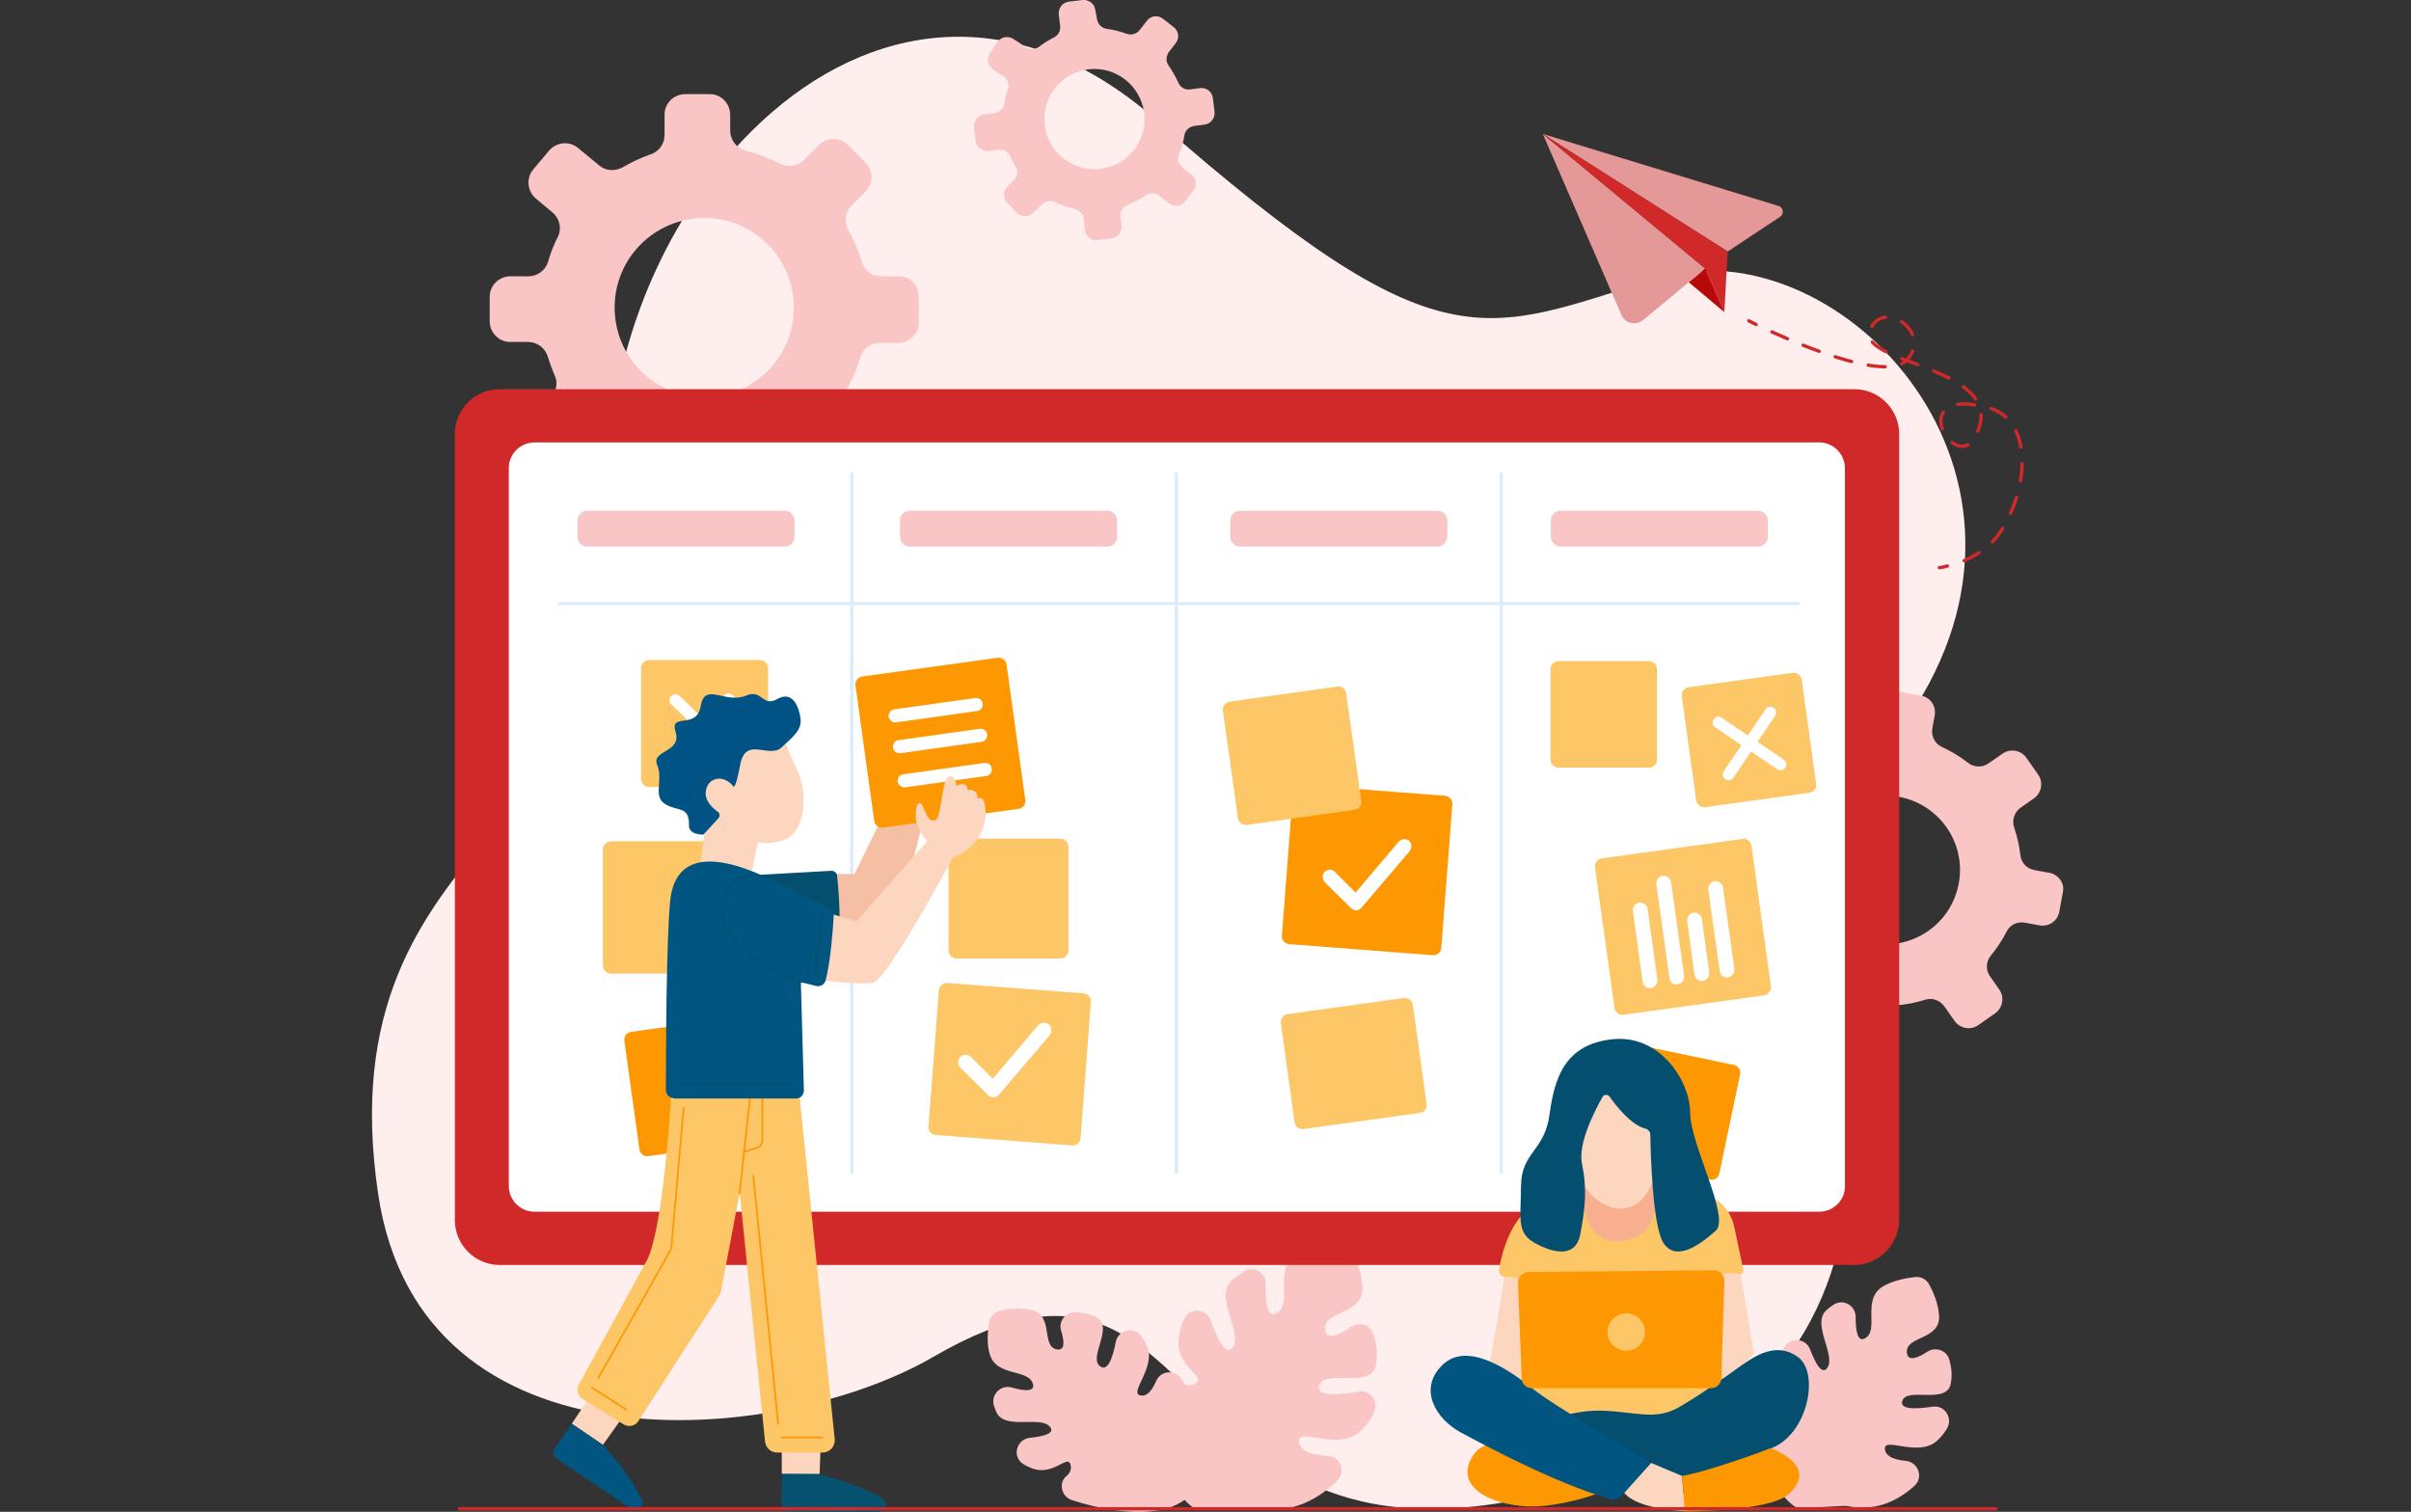 <?xml version="1.0" encoding="utf-8"?>
<!-- Generator: Adobe Illustrator 24.3.0, SVG Export Plug-In . SVG Version: 6.00 Build 0)  -->
<svg version="1.1" id="Layer_1" xmlns="http://www.w3.org/2000/svg" xmlns:xlink="http://www.w3.org/1999/xlink" x="0px" y="0px"
	 width="719.8px" height="451.4px" viewBox="0 0 719.8 451.4" style="enable-background:new 0 0 719.8 451.4;" xml:space="preserve"
	>
<rect x="0" y="0" width="719.8" height="451.4" fill="#333333" stroke="none"/>
<style type="text/css">
	.st0{fill:#FFEEEE;}
	.st1{fill:#F9C5C5;}
	.st2{fill:#D12929;}
	.st3{fill:#FFFFFF;}
	.st4{fill:none;stroke:#DCECFA;stroke-linecap:round;stroke-miterlimit:10;}
	.st5{fill:#FDC666;}
	.st6{fill:#FD9702;}
	.st7{fill:#FDD6C0;}
	.st8{fill:#045170;}
	.st9{fill:#005681;}
	.st10{fill:none;stroke:#FD9702;stroke-width:0.5;stroke-linecap:round;stroke-miterlimit:10;}
	.st11{fill:#F5BFA4;}
	.st12{fill:#044F70;}
	.st13{fill:#005384;}
	.st14{fill:none;stroke:#044F70;stroke-width:0.5;stroke-linecap:round;stroke-miterlimit:10;}
	.st15{fill:#F7AF8F;}
	.st16{fill:none;stroke:#D12929;stroke-linecap:round;stroke-miterlimit:10;}
	.st17{fill:#E59898;}
	.st18{fill:#B70909;}
	.st19{fill:none;stroke:#D12929;stroke-linecap:round;stroke-miterlimit:10;stroke-dasharray:5.082,5.082;}
</style>
<g>
	<path id="_x3C_Path_x3E__00000008829713681290183870000009156410208051956134_" class="st0" d="M278.7,405.1
		c-46,26.8-153.2,36.3-165.8-48.6c-16.4-110.4,82.2-110,70.1-198c-12.1-88,76.8-197.5,162.3-122.6c85.4,74.9,97.4,63.2,149.6,47.2
		c52.2-16,123,54.9,77,127.9c-46,73,27.6,189-91.1,229.3C341.6,487.5,368.1,353.1,278.7,405.1z"/>
	<g>
		<path class="st1" d="M611.8,260.6l-4.4-0.8c-2.2-0.4-3.9-2.1-4.2-4.3c-0.3-2.9-1-5.8-1.9-8.5c-0.7-2.1,0.1-4.5,1.9-5.8l4-2.8
			c2.3-1.6,2.9-4.8,1.3-7.1l-3.5-5c-1.6-2.3-4.8-2.9-7.1-1.3l-4.2,2.9c-1.8,1.3-4.3,1.3-6.1-0.1c-2.4-1.9-5.1-3.5-7.9-4.8
			c-2.1-1-3.2-3.3-2.8-5.5l0.7-3.9c0.5-2.8-1.3-5.4-4.1-5.9l-6-1.1c-2.8-0.5-5.4,1.3-5.9,4.1l-0.9,5c-0.4,2.2-2.1,3.8-4.3,4.2
			c-2.5,0.4-4.9,1-7.2,1.9c-2.1,0.7-4.3,0.2-5.8-1.5l-4.4-5.2c-1.8-2.2-5-2.4-7.2-0.6l-4.6,3.9c-2.2,1.8-2.4,5-0.6,7.2l3.4,4
			c1.5,1.8,1.6,4.4,0.2,6.3c-1.3,1.8-2.5,3.7-3.5,5.7c-1,2-3.2,3-5.4,2.6l-4.4-0.8c-2.8-0.5-5.4,1.3-5.9,4.1l-1.1,6
			c-0.5,2.8,1.3,5.4,4.1,5.9l4.3,0.8c2.2,0.4,3.9,2.2,4.2,4.4c0.2,1.7,0.5,3.3,0.9,4.9c0.6,2.3-0.6,4.7-2.7,5.7l-3.2,1.6
			c-2.5,1.2-3.6,4.3-2.3,6.8l2.7,5.4c1.2,2.5,4.3,3.6,6.8,2.3l5-2.5c1.9-1,4.2-0.6,5.8,0.9c2.2,2,4.7,3.8,7.3,5.3
			c1.9,1.1,3,3.2,2.6,5.4l-0.9,5c-0.5,2.8,1.3,5.4,4.1,5.9l6,1.1c2.8,0.5,5.4-1.3,5.9-4.1l0.7-3.9c0.4-2.3,2.3-4,4.6-4.2
			c3.1-0.2,6.1-0.8,9-1.7c2.1-0.7,4.4,0.2,5.7,2l3,4.3c1.6,2.3,4.8,2.9,7.1,1.3l5-3.5c2.3-1.6,2.9-4.8,1.3-7.1l-2.8-4
			c-1.3-1.9-1.2-4.3,0.2-6.1c1.8-2.2,3.5-4.7,4.8-7.3c1-2,3.2-3,5.4-2.6l4.4,0.8c2.8,0.5,5.4-1.3,5.9-4.1l1.1-6
			C616.4,263.8,614.6,261.1,611.8,260.6z M584.8,263.7c-2.2,12.1-13.7,20.1-25.8,17.9c-12.1-2.2-20.1-13.7-17.9-25.8
			c2.2-12.1,13.7-20.1,25.8-17.9C578.9,240.1,587,251.6,584.8,263.7z"/>
		<path class="st1" d="M268.4,82.5l-5.3,0c-2.7,0-5.1-1.7-5.8-4.3c-1-3.4-2.4-6.6-4.1-9.7c-1.3-2.4-0.8-5.3,1.1-7.2l4.1-4.1
			c2.4-2.4,2.4-6.3,0-8.7l-5.2-5.2c-2.4-2.4-6.3-2.4-8.7,0l-4.4,4.4c-1.9,1.9-4.8,2.4-7.2,1.2c-3.3-1.7-6.7-3-10.4-4
			c-2.7-0.7-4.5-3.2-4.5-5.9l0-4.7c0-3.4-2.7-6.2-6.1-6.2l-7.3,0c-3.4,0-6.2,2.7-6.2,6.1l0,6.1c0,2.7-1.7,5-4.2,5.8
			c-2.9,1-5.6,2.3-8.2,3.8c-2.3,1.3-5.1,1.2-7.1-0.5l-6.3-5.2c-2.6-2.2-6.5-1.8-8.7,0.8l-4.7,5.6c-2.2,2.6-1.8,6.5,0.8,8.7l4.9,4.1
			c2.2,1.8,2.9,4.9,1.6,7.4c-1.2,2.4-2.2,4.9-2.9,7.4c-0.8,2.6-3.2,4.3-5.9,4.3l-5.3,0c-3.4,0-6.2,2.7-6.2,6.1l0,7.3
			c0,3.4,2.7,6.2,6.1,6.2l5.3,0c2.7,0,5.1,1.7,5.9,4.3c0.6,1.9,1.3,3.8,2.1,5.7c1.2,2.6,0.3,5.7-2,7.4l-3.5,2.6
			c-2.7,2-3.3,5.9-1.3,8.6l4.3,5.9c2,2.7,5.9,3.3,8.6,1.3l5.4-4c2.1-1.5,4.9-1.6,7.1-0.2c3.1,1.9,6.3,3.6,9.8,4.8
			c2.5,0.9,4.2,3.2,4.2,5.8l0,6.1c0,3.4,2.7,6.2,6.1,6.2l7.3,0c3.4,0,6.2-2.7,6.2-6.1l0-4.7c0-2.8,1.8-5.2,4.5-5.9
			c3.6-0.9,7.1-2.2,10.3-3.9c2.4-1.2,5.3-0.7,7.2,1.2l4.4,4.5c2.4,2.4,6.3,2.4,8.7,0l5.2-5.2c2.4-2.4,2.4-6.3,0-8.7l-4.2-4.2
			c-1.9-1.9-2.4-4.9-1.1-7.3c1.7-3,3.1-6.3,4.1-9.7c0.8-2.6,3.2-4.3,5.9-4.2l5.3,0c3.4,0,6.2-2.7,6.2-6.1l0-7.3
			C274.5,85.3,271.8,82.5,268.4,82.5z M237,91.9c0,14.8-12,26.7-26.8,26.7c-14.8,0-26.7-12-26.7-26.8c0-14.8,12-26.7,26.8-26.7
			C225.1,65.1,237,77.1,237,91.9z"/>
		<path class="st1" d="M358.3,26.3l-3,0.4c-1.5,0.2-2.9-0.6-3.5-2c-0.8-1.8-1.8-3.5-2.9-5.1c-0.9-1.2-0.8-2.9,0.1-4.1l2-2.6
			c1.2-1.5,0.9-3.7-0.6-4.8l-3.2-2.5c-1.5-1.2-3.7-0.9-4.8,0.6l-2.1,2.7c-0.9,1.2-2.5,1.7-3.9,1.2c-1.9-0.7-3.9-1.2-6-1.5
			c-1.5-0.2-2.7-1.4-2.9-3L327,3c-0.2-1.9-2-3.2-3.8-3l-4.1,0.5c-1.9,0.2-3.2,2-3,3.8l0.4,3.4c0.2,1.5-0.6,2.9-1.9,3.5
			c-1.5,0.8-2.9,1.6-4.3,2.7c-1.2,0.9-2.8,1-4,0.2l-3.8-2.5c-1.6-1-3.7-0.6-4.8,1l-2.2,3.4c-1,1.6-0.6,3.7,1,4.8l3,1.9
			c1.3,0.8,1.9,2.5,1.4,4c-0.5,1.4-0.9,2.8-1.1,4.3c-0.3,1.5-1.5,2.6-3,2.8l-3,0.4c-1.9,0.2-3.2,2-3,3.8l0.5,4.1
			c0.2,1.9,2,3.2,3.8,3l2.9-0.4c1.5-0.2,3,0.6,3.6,2c0.5,1,1,2,1.6,3c0.8,1.4,0.6,3.1-0.6,4.2l-1.8,1.7c-1.4,1.3-1.4,3.5-0.1,4.9
			l2.8,3c1.3,1.4,3.5,1.4,4.9,0.1l2.7-2.6c1-1,2.6-1.2,3.9-0.6c1.8,0.9,3.8,1.5,5.8,2c1.4,0.3,2.6,1.5,2.7,2.9l0.4,3.4
			c0.2,1.9,2,3.2,3.8,3l4.1-0.5c1.9-0.2,3.2-2,3-3.8l-0.3-2.6c-0.2-1.5,0.7-3,2.1-3.6c1.9-0.8,3.8-1.7,5.5-2.9
			c1.2-0.8,2.9-0.8,4.1,0.2l2.8,2.2c1.5,1.2,3.7,0.9,4.8-0.6l2.5-3.2c1.2-1.5,0.9-3.7-0.6-4.8l-2.6-2c-1.2-0.9-1.7-2.5-1.1-4
			c0.7-1.8,1.3-3.7,1.6-5.7c0.2-1.5,1.5-2.6,3-2.8l3-0.4c1.9-0.2,3.2-2,3-3.8l-0.5-4.1C361.9,27.4,360.2,26.1,358.3,26.3z
			 M341.6,33.7c1,8.2-4.8,15.7-13,16.7c-8.2,1-15.7-4.8-16.7-13c-1-8.2,4.8-15.7,13-16.7C333.1,19.7,340.5,25.5,341.6,33.7z"/>
	</g>
	<g>
		<g id="Leaf_00000168833980269233225490000015725517016143714990_">
			<path id="Leaf_Part_00000054252242325688773290000013974130399234798776_" class="st1" d="M410.8,407.6c0.6-3.4,0.1-6.7-0.8-9.3
				c-0.8-2.7-4.1-3.8-6.5-2.2c-3.3,2.3-7.6,4.4-7.9,0.9c-0.5-5.9,11.7-4.3,11.2-12.9c-0.3-4.3-2.2-8.6-3.6-11.2
				c-0.8-1.5-2.5-2.4-4.2-2.2c-3.1,0.3-8.2,1.2-11.8,3.5c-7.3,4.6-0.9,15-6.1,17.9c-2.9,1.7-3.3-3.7-3.2-8.7
				c0.1-3.5-3.7-5.6-6.6-3.7c-1,0.7-2.2,1.5-3.3,2.4c-6,4.7,3.5,16.2-0.1,20.4c-2.1,2.5-4.6-3.1-6.4-8.2c-1.2-3.6-6.2-4-7.9-0.6
				c-0.8,1.6-1.5,3.6-1.7,6c-1.1,9,9.6,11.6,4.4,13.7c-1.5,0.6-3,0.1-4.3-1c-2.7-2.2-6.8-0.1-6.9,3.4c-0.2,11.9,2.3,28.7,11.8,34.8
				c1.3,0.8,16.8-0.6,18-0.4c10.9,2.2,19.1-2.9,24.4-8.2c2.6-2.6,0.9-7.1-2.8-7.3c-4-0.2-8-1.1-8.6-3.8c-1.3-5.5,11.3,2.7,18-3.4
				c2.2-2,3.6-4.1,4.4-6c1.4-3.2-1.3-6.6-4.7-6c-5.5,1-12.7,1.6-11.8-1.7C395.3,408.4,409.4,415.1,410.8,407.6z"/>
			<path id="Leaf_Part_00000074433649706334362000000008403740816689415585_" class="st1" d="M364.9,440.8c0,0,9.1-27.9,33.1-62.4"
				/>
		</g>
		<g id="Leaf_00000090995173413144286100000015961223840034953912_">
			<path id="Leaf_Part_00000101074445937619520480000005576219103218935733_" class="st1" d="M327.3,393.3c-2.1-1-4.3-1.4-6.2-1.5
				c-2.9-0.1-5.2,2.7-4.3,5.5c0.9,3,1.3,6.1-1.3,5.6c-4.8-0.9-0.7-10.3-7.7-11.8c-3.2-0.7-6.8-0.3-9.1,0.2c-1.7,0.4-3.1,1.7-3.4,3.5
				c-0.4,2.6-0.8,6.5,0.2,9.6c2,6.8,11.7,4.2,12.9,8.9c0.6,2.4-2.8,2-6.3,1c-3.4-1-6.5,2.3-5.3,5.6c0.2,0.5,0.4,1.1,0.6,1.6
				c2.4,5.8,13.6,0.9,16.2,4.7c1.3,1.9-2.3,2.7-6.1,3.1c-4.1,0.4-5.5,5.8-1.9,7.9c0.6,0.4,1.4,0.8,2.2,1.1c6.9,2.9,11.4-5,11.9-0.4
				c0.1,1.1-0.4,2.1-1.3,2.8c-2.5,2.1-1.5,6.2,1.6,7.2c8.2,2.7,19.5,4.8,27.9,2.6c4.8-1.2,8.1-4.3,9.8-6.4
				c5.9-7.5,0.3-22.5-4.8-32.1c-1.7-3.1-6.3-3-7.7,0.3c-1.1,2.5-2.5,4.5-4.3,4.4c-4.7-0.2,4.7-8.4,1.4-15.1c-0.5-1-1-1.9-1.6-2.7
				c-2.2-3-6.9-1.8-7.6,1.8c-0.8,4.2-2.2,8.7-4.4,7.4C324.4,405.8,332.9,396.1,327.3,393.3z"/>
			<path id="Leaf_Part" class="st1" d="M343.3,437.3c0,0-20.1-13.6-42.1-40.5"/>
		</g>
		<g id="Leaf_00000103949217045596084060000010688870433229599635_">
			<path id="Leaf_Part_00000127009088535260287330000011569285478763721363_" class="st1" d="M582.4,413.1c0.5-2.5,0.2-4.9-0.4-7
				c-0.7-2.9-4.1-4.1-6.6-2.5c-2.7,1.8-5.8,3.1-6.1,0.3c-0.5-5.1,10.1-3.7,9.6-11.1c-0.2-3.5-1.7-7-2.9-9.2
				c-0.8-1.6-2.5-2.5-4.3-2.3c-2.7,0.3-6.8,1.1-9.7,2.9c-6.3,4-0.8,12.9-5.2,15.4c-2.3,1.3-2.8-2.5-2.8-6.4c0-3.5-3.9-5.6-6.8-3.5
				c-0.6,0.4-1.1,0.8-1.7,1.3c-5.1,4.1,3,13.9-0.1,17.6c-1.6,1.9-3.5-1.8-5-5.7c-1.4-3.7-6.8-3.7-8,0c-0.3,1-0.6,2-0.7,3.2
				c-0.9,7.7,8.3,10,3.8,11.8c-1.1,0.4-2.1,0.2-3.1-0.4c-2.8-1.8-6.5,0.3-6.5,3.7c0,10.1,2.3,23.8,10.2,28.8
				c1.1,0.7,14.4-0.6,15.5-0.3c8.7,1.8,15.4-1.9,20-6.1c2.7-2.5,1.1-7-2.6-7.4c-3-0.3-5.7-1.1-6.2-3.1c-1.1-4.7,9.7,2.3,15.5-2.9
				c1.3-1.2,2.3-2.5,3-3.7c1.8-3.1-0.7-7-4.3-6.5c-4.6,0.7-9.8,1-9.1-1.6C569.1,413.9,581.2,419.6,582.4,413.1z"/>
			<path id="Leaf_Part_00000095340113819928993640000013743213094321108395_" class="st1" d="M542.9,441.7c0,0,7.8-24,28.5-53.7"/>
		</g>
	</g>
</g>
<g>
	<path class="st2" d="M553.5,377.7H149.2c-7.4,0-13.4-6-13.4-13.4V129.6c0-7.4,6-13.4,13.4-13.4h404.4c7.4,0,13.4,6,13.4,13.4v234.7
		C566.9,371.7,560.9,377.7,553.5,377.7z"/>
	<path class="st3" d="M543.1,361.8H159.6c-4.3,0-7.7-3.5-7.7-7.7V139.8c0-4.3,3.5-7.7,7.7-7.7h383.5c4.3,0,7.7,3.5,7.7,7.7v214.3
		C550.9,358.3,547.4,361.8,543.1,361.8z"/>
	<line class="st4" x1="167" y1="180.2" x2="536.8" y2="180.2"/>
	<line class="st4" x1="351.2" y1="141.5" x2="351.2" y2="350"/>
	<line class="st4" x1="448.2" y1="141.5" x2="448.2" y2="350"/>
	<path class="st1" d="M234.3,163.2h-59c-1.6,0-2.9-1.3-2.9-2.9v-4.9c0-1.6,1.3-2.9,2.9-2.9h59c1.6,0,2.9,1.3,2.9,2.9v4.9
		C237.2,161.9,235.9,163.2,234.3,163.2z"/>
	<path class="st1" d="M330.6,163.2h-59c-1.6,0-2.9-1.3-2.9-2.9v-4.9c0-1.6,1.3-2.9,2.9-2.9h59c1.6,0,2.9,1.3,2.9,2.9v4.9
		C333.5,161.9,332.2,163.2,330.6,163.2z"/>
	<path class="st1" d="M429.2,163.2h-59c-1.6,0-2.9-1.3-2.9-2.9v-4.9c0-1.6,1.3-2.9,2.9-2.9h59c1.6,0,2.9,1.3,2.9,2.9v4.9
		C432,161.9,430.7,163.2,429.2,163.2z"/>
	<path class="st1" d="M524.9,163.2h-59c-1.6,0-2.9-1.3-2.9-2.9v-4.9c0-1.6,1.3-2.9,2.9-2.9h59c1.6,0,2.9,1.3,2.9,2.9v4.9
		C527.8,161.9,526.5,163.2,524.9,163.2z"/>
	<path class="st5" d="M226.9,235h-33.1c-1.3,0-2.4-1.1-2.4-2.4v-33.1c0-1.3,1.1-2.4,2.4-2.4h33.1c1.3,0,2.4,1.1,2.4,2.4v33.1
		C229.3,233.9,228.2,235,226.9,235z"/>
	<path class="st5" d="M217.1,290.7h-34.7c-1.3,0-2.4-1.1-2.4-2.4v-34.7c0-1.3,1.1-2.4,2.4-2.4h34.7c1.3,0,2.4,1.1,2.4,2.4v34.7
		C219.5,289.7,218.4,290.7,217.1,290.7z"/>
	<path class="st6" d="M226,340.7l-32.4,4.5c-1.3,0.2-2.5-0.7-2.7-2l-4.5-32.4c-0.2-1.3,0.7-2.5,2-2.7l32.4-4.5
		c1.3-0.2,2.5,0.7,2.7,2L228,338C228.2,339.3,227.3,340.5,226,340.7z"/>
	<path class="st5" d="M320.1,342l-40.7-3.1c-1.3-0.1-2.3-1.2-2.2-2.5l3.1-40.7c0.1-1.3,1.2-2.3,2.5-2.2l40.7,3.1
		c1.3,0.1,2.3,1.2,2.2,2.5l-3.1,40.7C322.5,341.2,321.4,342.1,320.1,342z"/>
	<path class="st6" d="M388.5,234.3l42.9,3.3c1.3,0.1,2.3,1.2,2.2,2.5l-3.3,42.9c-0.1,1.3-1.2,2.3-2.5,2.2l-42.9-3.3
		c-1.3-0.1-2.3-1.2-2.2-2.5l3.3-42.9C386.1,235.2,387.2,234.2,388.5,234.3z"/>
	<path class="st5" d="M423.9,332.3l-34.7,4.8c-1.3,0.2-2.5-0.7-2.7-2l-4.1-29.6c-0.2-1.3,0.7-2.5,2-2.7l34.7-4.8
		c1.3-0.2,2.5,0.7,2.7,2l4.1,29.6C426.1,331,425.2,332.2,423.9,332.3z"/>
	<path class="st5" d="M316.6,286.2h-31c-1.3,0-2.4-1.1-2.4-2.4v-31c0-1.3,1.1-2.4,2.4-2.4h31c1.3,0,2.4,1.1,2.4,2.4v31
		C319,285.1,317.9,286.2,316.6,286.2z"/>
	<path class="st5" d="M492.3,229.2h-27c-1.3,0-2.4-1.1-2.4-2.4v-27c0-1.3,1.1-2.4,2.4-2.4h27c1.3,0,2.4,1.1,2.4,2.4v27
		C494.7,228.2,493.6,229.2,492.3,229.2z"/>
	<path class="st5" d="M540.2,236.7l-31.1,4.3c-1.3,0.2-2.5-0.7-2.7-2l-4.3-31.1c-0.2-1.3,0.7-2.5,2-2.7l31.1-4.3
		c1.3-0.2,2.5,0.7,2.7,2l4.3,31.1C542.4,235.3,541.5,236.5,540.2,236.7z"/>
	<path class="st5" d="M526.7,297.2l-42,5.8c-1.3,0.2-2.5-0.7-2.7-2l-5.8-42c-0.2-1.3,0.7-2.5,2-2.7l42-5.8c1.3-0.2,2.5,0.7,2.7,2
		l5.8,42C528.9,295.8,527.9,297,526.7,297.2z"/>
	<path class="st6" d="M510.5,352.2l-29.6-6.2c-1.3-0.3-2.1-1.5-1.8-2.8l6.2-29.6c0.3-1.3,1.5-2.1,2.8-1.8l29.6,6.2
		c1.3,0.3,2.1,1.5,1.8,2.8l-6.2,29.6C513,351.7,511.8,352.5,510.5,352.2z"/>
	<g>
		<path id="Board_3_Part_00000150069428567350656110000013511770153200671632_" class="st3" d="M500.9,293.9L500.9,293.9
			c1.2-0.2,2-1.3,1.9-2.5l-3.9-28c-0.2-1.2-1.3-2-2.5-1.9l0,0c-1.2,0.2-2,1.3-1.9,2.5l3.9,28C498.5,293.3,499.7,294.1,500.9,293.9z"
			/>
		<path id="Board_3_Part_00000037675875177674199400000004618275548521418400_" class="st3" d="M492.9,295L492.9,295
			c1.2-0.2,2-1.3,1.9-2.5l-2.9-21.1c-0.2-1.2-1.3-2-2.5-1.9l0,0c-1.2,0.2-2,1.3-1.9,2.5l2.9,21.1C490.6,294.4,491.7,295.2,492.9,295
			z"/>
		<path id="Board_3_Part_00000153705458831983232680000014838904449081735064_" class="st3" d="M515.9,291.8L515.9,291.8
			c1.2-0.2,2-1.3,1.9-2.5l-3.4-24.3c-0.2-1.2-1.3-2-2.5-1.9l0,0c-1.2,0.2-2,1.3-1.9,2.5l3.4,24.3C513.5,291.2,514.7,292,515.9,291.8
			z"/>
		<path id="Board_3_Part_00000029729793462926615040000015392226534797088687_" class="st3" d="M508.4,292.9L508.4,292.9
			c1.2-0.2,2-1.3,1.9-2.5l-2.2-16c-0.2-1.2-1.3-2-2.5-1.9l0,0c-1.2,0.2-2,1.3-1.9,2.5l2.2,16C506,292.2,507.2,293,508.4,292.9z"/>
	</g>
	<path class="st5" d="M404.4,241.8l-32.1,4.5c-1.3,0.2-2.5-0.7-2.7-2l-4.5-32.1c-0.2-1.3,0.7-2.5,2-2.7l32.1-4.5
		c1.3-0.2,2.5,0.7,2.7,2l4.5,32.1C406.6,240.4,405.7,241.6,404.4,241.8z"/>
	<g>
		<path class="st3" d="M403.4,271.2l-7.8-7.7c-0.8-0.8-1-2.2-0.2-3.1c0.8-0.9,2.3-1,3.1-0.1l6.2,6.2l12.9-15.2
			c0.8-0.9,2.2-1,3.1-0.2c0.9,0.8,0.8,2.2,0.1,3.1L406.5,271C405.7,272,404.3,272,403.4,271.2z"/>
	</g>
	<g>
		<path class="st3" d="M295,327l-8.2-8.1c-0.9-0.9-1-2.3-0.2-3.2c0.9-1,2.4-1,3.3-0.1l6.5,6.5l13.5-15.9c0.8-1,2.3-1.1,3.3-0.2
			c0.9,0.8,0.9,2.3,0.1,3.2l-15.1,17.7C297.4,327.8,295.9,327.9,295,327z"/>
	</g>
	<path class="st3" d="M202.9,207.8l6.8,6.6l6.6-6.8c0.7-0.7,1.8-0.7,2.5,0c0.7,0.7,0.7,1.8,0,2.5l-6.6,6.8l6.8,6.6
		c0.7,0.7,0.7,1.8,0,2.5c-0.7,0.7-1.8,0.7-2.5,0l-6.8-6.6l-6.6,6.8c-0.7,0.7-1.8,0.7-2.5,0c-0.7-0.7-0.7-1.8,0-2.5l6.6-6.8l-6.8-6.6
		c-0.7-0.7-0.7-1.8,0-2.5C201.1,207.2,202.2,207.2,202.9,207.8z"/>
	<path class="st3" d="M514,214.3l7.8,5.3l5.3-7.8c0.5-0.8,1.6-1,2.4-0.5c0.8,0.5,1,1.6,0.5,2.4l-5.3,7.8l7.8,5.3
		c0.8,0.5,1,1.6,0.5,2.4c-0.5,0.8-1.6,1-2.4,0.5l-7.8-5.3l-5.3,7.8c-0.5,0.8-1.6,1-2.4,0.5c-0.8-0.5-1-1.6-0.5-2.4l5.3-7.8l-7.8-5.3
		c-0.8-0.5-1-1.6-0.5-2.4C512.1,213.9,513.2,213.7,514,214.3z"/>
	<line class="st4" x1="254.3" y1="141.5" x2="254.3" y2="350"/>
</g>
<g>
	<g>
		<polygon id="_x3C_Path_x3E__00000065791273338628814670000008304693796846833338_" class="st7" points="245,431.4 244.7,440.1 
			233.4,440.1 233.4,431.3 		"/>
		<path id="_x3C_Path_x3E__00000016764438422645085900000004044118774563490749_" class="st8" d="M233.4,440.1l11,0.1
			c0.2,0,0.3,0,0.5,0.1c1.6,0.4,10.5,2.6,18.4,7c2,1.1,1.2,4.1-1.1,4.1l-26.7-0.1c-1.2,0-2.2-1-2.2-2.2L233.4,440.1z"/>
		<polygon id="_x3C_Path_x3E__00000106836655100406410490000008878146768929687680_" class="st7" points="185.5,423.7 180,431.4 
			170.7,425.1 175.6,417.8 		"/>
		<path id="_x3C_Path_x3E_" class="st9" d="M170.7,425.1l9.1,6.2c0.1,0.1,0.3,0.2,0.4,0.3c1.1,1.2,7.3,8,11.4,16.1
			c1,2-1.3,4-3.2,2.8l-22.2-15c-1-0.7-1.3-2-0.6-3L170.7,425.1z"/>
		<path class="st5" d="M204.1,323.7c-1.9-0.3-3.5,1.1-3.7,3c-0.6,10.3-2.9,40.8-7.2,49.5l-20.4,37.2c-0.8,1.5-0.3,3.4,1.1,4.3
			l12.3,7.6c1.5,0.9,3.5,0.5,4.4-1l24.1-37.4c0.2-0.3,0.4-0.7,0.5-1.1l10.6-55.7c0.3-1.8-0.9-3.5-2.7-3.8L204.1,323.7z"/>
		<path class="st5" d="M238.5,325.3l10.7,104.4c0.2,2.2-1.5,4-3.6,4H232c-1.9,0-3.4-1.4-3.6-3.3l-7.7-75.6c0-0.1,0-0.2,0-0.4v-29.9
			c0-2.2,1.9-3.9,4-3.6l10.6,1.1C237,322.2,238.3,323.5,238.5,325.3z"/>
		<line class="st10" x1="220.8" y1="356.4" x2="223.9" y2="327.9"/>
		<path class="st10" d="M222.2,343.9l3.6-1.1c1.1-0.3,1.8-1.3,1.8-2.5v-12.9"/>
		<line class="st10" x1="176.7" y1="414.3" x2="187" y2="420.9"/>
		<line class="st10" x1="233.4" y1="429.2" x2="245.6" y2="429.2"/>
		<polyline class="st10" points="204.1,330.7 200.4,372.9 178.6,411.5 		"/>
		<line class="st10" x1="224.9" y1="351" x2="232.3" y2="425.1"/>
		<path class="st11" d="M245.6,260.8l9.5,0.2l13.9-28.6c0,0-4.1-2.8-5.2-6.1c-1.1-3.4-0.5-4.4,0.4-4.2c0.9,0.2,2.7,4,4.5,4
			c1.7,0,1.9-1.1,1.4-6.1c-0.6-5.1-0.9-7.4,0.5-8.1c1.3-0.7,2.7,2.3,2.7,2.3s0.9-1.2,2.1-1.1c1.2,0.1,1.4,1.5,1.4,1.5s0.6-0.7,2-0.4
			c1.4,0.3,1.5,1.9,1.5,1.9s1.3-1.5,2.6,0.9c1.3,2.4,4.1,11-4.9,18c0,0-9.2,40.5-12.9,42.4c-3.8,1.9-16.4,3.7-16.4,3.7L245.6,260.8z
			"/>
		<path class="st12" d="M227,261.2l21.2-1.2c0.9,0,1.6,0.6,1.7,1.4c0.3,2.8,0.9,9.1,0.7,13.3c0,0.8-0.6,1.4-1.4,1.5l-1.2,0.2
			c-0.6,0.1-1,0-1.4-0.3L227,261.2z"/>
		<path class="st7" d="M233.6,218c0,0,0.3,3.6,4.1,11.2c3.9,7.8,2.6,19.2-3.4,21.5c-4.7,1.8-8,0.7-8,0.7l-3.4,16.4l-14.5-4.3
			l2.1-16.2l-3-23.5L233.6,218z"/>
		<path class="st13" d="M210,249.2l4.5-4.9c0.5-0.6,0.4-1.5-0.2-1.9c-1.5-1.1-3.9-3.2-3.6-6c0.4-4.1,5-5.4,8.1-1.8
			c0,0,0.6,2.3,2.2-6.3c1.6-8.6,8.5-1.7,12.3-5.1c3.7-3.4,6.1-5.3,5.7-8.7c-0.5-3.4-2.3-8.4-6.9-5.8c-4.6,2.6-4.5-3.1-9.4-1
			c-6.2,2.6-12.3-4.2-13.5,3.1c-1.2,7.3-9.4,1.7-7.5,7.8c1.9,6.1-7.4,5.4-5.5,9.8c1.9,4.4-1.4,9.4,2.4,11.7c3.8,2.3,7.1,0.5,7.1,6.1
			C205.4,249.4,210,249.2,210,249.2z"/>
		<path class="st6" d="M304.1,241.5l-40.4,5.6c-1.3,0.2-2.5-0.7-2.7-2l-5.6-40.4c-0.2-1.3,0.7-2.5,2-2.7l40.4-5.6
			c1.3-0.2,2.5,0.7,2.7,2l5.6,40.4C306.3,240.2,305.4,241.3,304.1,241.5z"/>
		<path class="st3" d="M270.2,235.1l24.2-3.4c1.1-0.1,1.8-1.1,1.7-2.2l0,0c-0.1-1.1-1.1-1.8-2.2-1.7l-24.2,3.4
			c-1.1,0.1-1.8,1.1-1.7,2.2l0,0C268.2,234.5,269.2,235.2,270.2,235.1z"/>
		<path class="st7" d="M246.6,272.4l9.1,2.7l21.1-23.9c0,0-3.3-3.8-3.4-7.3c-0.1-3.5,0.7-4.4,1.5-4c0.8,0.4,1.6,4.6,3.2,5
			c1.6,0.5,2.1-0.5,2.9-5.5c0.8-5,1.2-7.3,2.6-7.7c1.5-0.3,2,3,2,3s1.2-0.9,2.3-0.5c1.1,0.4,1,1.8,1,1.8s0.8-0.5,2,0.2
			c1.2,0.6,0.9,2.3,0.9,2.3s1.7-1.1,2.2,1.6c0.6,2.7,1,11.7-9.5,16c0,0-19.7,36.5-23.8,37.3c-4.1,0.8-16.8-0.8-16.8-0.8L246.6,272.4
			z"/>
		<path class="st9" d="M201.2,327.9c-1.3,0-2.4-1.1-2.4-2.4c0-9.6,0.1-45.3,1.3-56.7c1.6-14.5,14.1-14.2,31.5-5.5l16,7.9
			c0.9,0.4,1.4,1.3,1.3,2.3c-0.2,3.9-1,14-2.4,19.2c-0.3,1.2-1.6,2-2.8,1.7c-1.9-0.5-4.6-1.1-4.6-1.1l0.9,32.3c0,1.3-1,2.4-2.4,2.4
			H201.2z"/>
		<path class="st14" d="M239.1,293.2c0,0-24-8.9-23.4-20.4"/>
		<path class="st14" d="M228.9,262c0,0-10.9-3.3-12.4,6.3"/>
		<line class="st14" x1="245.6" y1="272.9" x2="243.2" y2="290.8"/>
		<line class="st14" x1="242.4" y1="283.1" x2="241.3" y2="290.8"/>
		<line class="st14" x1="235.6" y1="323.7" x2="204.1" y2="323.7"/>
		<path class="st3" d="M267.5,215.7l24.2-3.4c1.1-0.1,1.8-1.1,1.7-2.2l0,0c-0.1-1.1-1.1-1.8-2.2-1.7l-24.2,3.4
			c-1.1,0.1-1.8,1.1-1.7,2.2l0,0C265.5,215.1,266.5,215.9,267.5,215.7z"/>
		<path class="st3" d="M268.8,224.9l24.2-3.4c1.1-0.1,1.8-1.1,1.7-2.2l0,0c-0.1-1.1-1.1-1.8-2.2-1.7l-24.2,3.4
			c-1.1,0.1-1.8,1.1-1.7,2.2l0,0C266.8,224.3,267.7,225,268.8,224.9z"/>
	</g>
	<g>
		<polygon class="st15" points="495.4,346.9 497.6,366.7 480.3,375.8 466.4,359.8 472.1,345.7 		"/>
		<polygon class="st7" points="449.5,379.4 444.5,408.6 455.6,413.9 463.8,379.4 		"/>
		<polygon class="st7" points="519.7,380.4 523.6,404.2 514.8,413.8 503.2,378.4 		"/>
		<path class="st5" d="M494,356.5c0,0,20.6-5.3,23.8,10l2.7,12.8c0.1,0.6-0.4,1.1-1,1.1c-2.5-0.3-8.3-0.6-10.3,1.9l5.6,31.5
			l-9.9,12.7l-51.8-5.8l7.8-36.1c0,0-6.2-3.6-11.4-3.3c-1.2,0.1-2.1-1-2-2.1c1.2-7.2,6.2-26.7,25.1-20.1c0,0,0.8,12.9,11.9,11.4
			C496.1,368.9,494,356.5,494,356.5z"/>
		<path class="st12" d="M460.2,425.2c0,0,8-4.2,17.8-4c9.8,0.2,16.1,3.1,23.2-1c7.2-4.2,14.1-9.2,18.4-12.3
			c4.4-3.1,10.8-7.4,17.2-2.7c6.5,4.7,3,23.2-8.2,27.3c-11.2,4-30.9,11.4-45.6,10.3C468.4,441.7,460.2,425.2,460.2,425.2z"/>
		<path class="st7" d="M492.9,436.8l9.3,3.9c0,0,0.3,5.5,0.8,7.4c0.5,1.9,0,3.1,0,3.1s-14.1-0.4-18.1-5.5L492.9,436.8z"/>
		<path class="st6" d="M503,451.3c0,0,25.2,0,30.9-5.1c5.8-5.1,3.8-10.1-5.2-13.8c0,0-17.6,6.7-26.5,8.3L503,451.3z"/>
		<path class="st6" d="M453.7,433.3c0,0-10.8-6.5-14.9,3.1c-4,9.6,10.8,14.2,21.3,13.3c10.5-0.9,19.4-4.7,19.4-4.7L453.7,433.3z"/>
		<path class="st7" d="M495.4,335.7c0,0,1.6,15.6-5.5,22.7c-2.5,2.5-6.4,3.1-9.7,1.8c-4.9-2-11.5-7.7-10.5-24.1l9.6-13.8
			C479.3,322.3,494.1,336.2,495.4,335.7z"/>
		<path class="st9" d="M492.9,436.8c0,0-29-17-35.5-22.3c-6.5-5.2-19.2-14.2-26.7-7c-7.5,7.2-2,16.2,5.4,20.2
			c7.1,3.8,27.8,15,44.6,19.9c1.2,0.4,2.5,0,3.4-1L492.9,436.8z"/>
		<path class="st12" d="M480.5,327.4c2,2.8,6.5,8.6,10.8,9.6c0.8,0.2,1.4,1,1.4,1.8c0.1,6.1,0.7,27.3,3.9,32.3
			c3.8,5.9,11.1,0.4,15.6-3.6c4.5-3.9-7.6-25.8-7.6-35.2c0-9.4-8.9-23.5-23.2-22c-14.2,1.5-17.3,11.5-18.8,22.5
			c-1.5,11-8.4,11.2-8.5,21.2c-0.1,10-1.3,14,3.9,17c5.2,3,12.4,5,13.8-2.5c1.4-7.6,2.1-13.2,0.5-21c-1.3-6.2,4-16.2,6.2-20.1
			C478.9,326.8,480,326.7,480.5,327.4z"/>
		<path class="st6" d="M514.8,382.6l-0.9,28.9c-0.1,1.7-1.4,3-3.1,3h-53.4c-1.7,0-3.1-1.3-3.1-3l-1.1-28.4c-0.1-1.8,1.3-3.2,3.1-3.3
			l55.4-0.5C513.5,379.3,514.9,380.8,514.8,382.6z"/>
		<path class="st5" d="M479.9,397.7c0,3.1,2.5,5.6,5.6,5.6c3.1,0,5.6-2.5,5.6-5.6c0-3.1-2.5-5.6-5.6-5.6
			C482.4,392.2,479.9,394.7,479.9,397.7z"/>
	</g>
</g>
<line class="st16" x1="137.2" y1="450.5" x2="595.8" y2="450.5"/>
<g>
	<g id="_x3C_Path_x3E__00000095322708980655690980000006772969076360295860_">
		<path id="_x3C_Path_x3E__00000155832235555076318270000014337536047014386863_" class="st17" d="M509.1,80.2l-18.6,15.4
			c-2.1,1.7-5.3,1-6.4-1.5L460.6,40L509.1,80.2z"/>
		<path id="_x3C_Path_x3E__00000116204986555068493970000006519900426377634471_" class="st17" d="M515.8,75.1L460.6,40L531,61.5
			c1.4,0.4,1.7,2.4,0.5,3.2L515.8,75.1z"/>
		<polygon id="_x3C_Path_x3E__00000000183530925818615900000002668975611055008151_" class="st2" points="509.1,80.2 514.8,93.2 
			515.8,75.1 460.6,40 		"/>
		<polygon id="_x3C_Path_x3E__00000150075215100730796150000012629298655949426569_" class="st18" points="504.2,84.3 514.8,93.2 
			509.1,80.2 		"/>
	</g>
	<g>
		<g>
			<path class="st16" d="M522.1,95.8c0,0,0.8,0.4,2.2,1.1"/>
			<path class="st19" d="M529,99.1c11.7,5.3,35,14.7,40.5,8.2c7.5-8.8-8.4-18.3-11.3-8.3c-2.9,10,42.9,10.7,31.4,31.5
				c-6.1,11.1-21.2-15.2,3.6-8.9c14.4,3.6,12.3,25.1,3.8,37.5c-3.6,5.2-9.1,7.9-13.1,9.3"/>
			<path class="st16" d="M581.4,169c-1.5,0.4-2.4,0.5-2.4,0.5"/>
		</g>
	</g>
</g>
</svg>
